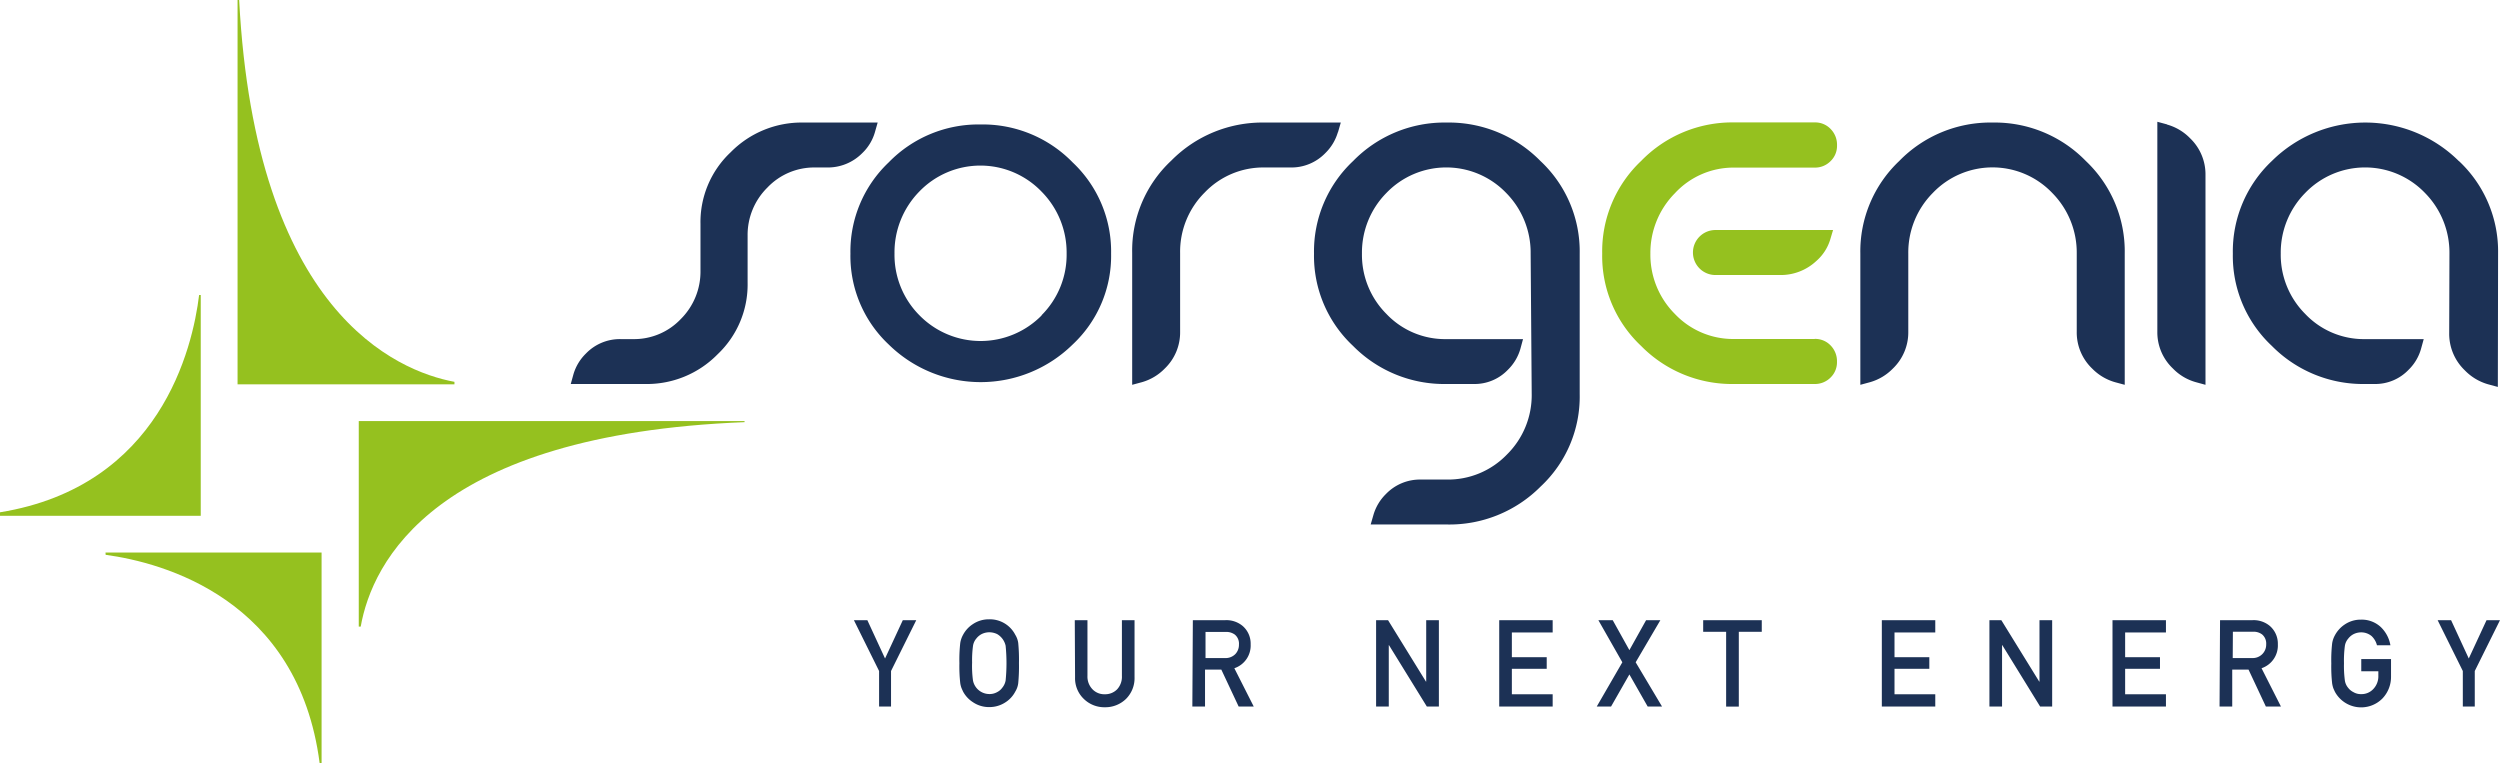 <svg xmlns="http://www.w3.org/2000/svg" viewBox="0 0 613.22 187.16"><defs><style>.cls-1{fill:#95c11f}.cls-2{fill:#1c3155}</style></defs><g id="Livello_2" data-name="Livello 2"><g id="Livello_1-2" data-name="Livello 1"><path d="M88 103.29v50.4h.48c2.79-15.74 18-47.13 94.15-50.14v-.26zM111.47 93.66C97.24 91 62.69 76.48 58.66 0h-.39v94.27h53.2zM49.24 72.36h-.4c-1.59 13.06-9.53 46.92-48.84 53.3v.86h49.24zM25.91 136.09C40 138 73.19 146.91 78.4 187.16h.48v-51.63h-53z" class="cls-1"/><path d="M214.6 32.45l.68-2.39h-18.2a24.41 24.41 0 00-17.85 7.28 23.5 23.5 0 00-7.41 17.58v11.51A16.41 16.41 0 01167 78.25a15.8 15.8 0 01-11.72 4.93h-3a11.55 11.55 0 00-8.55 3.53 11.75 11.75 0 00-3.07 5.09l-.66 2.39h18.19A24.27 24.27 0 00176 86.92a23.55 23.55 0 007.38-17.58V57.82A16.31 16.31 0 01188.24 46a15.82 15.82 0 0111.66-4.92h2.9a11.86 11.86 0 008.69-3.51 11.47 11.47 0 003.11-5.12M240.48 30.53A30.69 30.69 0 00218 39.82a30.09 30.09 0 00-9.4 22.39 29.8 29.8 0 009.4 22.3 32.19 32.19 0 0045.1 0 29.74 29.74 0 009.44-22.3 30 30 0 00-9.44-22.38 30.78 30.78 0 00-22.57-9.3m15 46.81a21 21 0 01-30 0 21 21 0 01-6.12-15.13A21.34 21.34 0 01225.48 47a20.81 20.81 0 0130 0 21.24 21.24 0 016.15 15.2 20.93 20.93 0 01-6.16 15.13M328.19 32.45l.69-2.39h-18.69a31.39 31.39 0 00-22.9 9.35 30.19 30.19 0 00-9.58 22.64v32.34l2.37-.64a12.64 12.64 0 005.61-3.34 12.28 12.28 0 003.78-9.06v-19.3a20.47 20.47 0 016-14.8 19.87 19.87 0 0114.69-6.17h6.38a11.56 11.56 0 008.56-3.54 11.77 11.77 0 003.06-5.09M488.79 30.06a31.22 31.22 0 00-22.93 9.43 30.51 30.51 0 00-9.54 22.72v32.18l2.36-.64a12.64 12.64 0 005.61-3.34 12.29 12.29 0 003.79-9.06V62.21a20.75 20.75 0 016-14.87 20.25 20.25 0 0129.32 0 20.79 20.79 0 016 14.83v19.18a12.25 12.25 0 003.79 9.06 12.7 12.7 0 005.61 3.34l2.37.64V62.21a30.51 30.51 0 00-9.54-22.72 31.16 31.16 0 00-22.86-9.43M531.54 30.51l-2.37-.64v51.48A12.22 12.22 0 00533 90.4a12.46 12.46 0 005.61 3.34l2.37.65V42.9a12.25 12.25 0 00-3.79-9 12.55 12.55 0 00-5.61-3.34M354.83 30.06a31.31 31.31 0 00-22.92 9.43 30.41 30.41 0 00-9.6 22.72 30.22 30.22 0 009.58 22.64 31.42 31.42 0 0022.9 9.34h6.73a11.28 11.28 0 008.34-3.48 11.69 11.69 0 003.08-5.17l.64-2.36h-18.83A19.79 19.79 0 01340.07 77a20.52 20.52 0 01-6-14.8 20.82 20.82 0 016-14.87 20.37 20.37 0 0129.38 0 20.85 20.85 0 016 14.88l.26 34.46a20.44 20.44 0 01-6.07 14.81 20.05 20.05 0 01-14.74 6.15h-6.38a11.58 11.58 0 00-8.56 3.54 11.83 11.83 0 00-3.06 5.09l-.69 2.39h18.69a31.53 31.53 0 0023-9.31 30.15 30.15 0 009.58-22.67V62.21a30.37 30.37 0 00-9.63-22.72 31.49 31.49 0 00-23-9.43M603.1 39.49a32.57 32.57 0 00-45.84 0 30.46 30.46 0 00-9.57 22.72 30.21 30.21 0 009.57 22.64 31.42 31.42 0 0022.9 9.34h2.29a11.28 11.28 0 008.34-3.48 11.55 11.55 0 003.07-5.18l.65-2.35h-14.39A19.8 19.8 0 01565.44 77a20.51 20.51 0 01-6-14.8 20.81 20.81 0 016-14.87 20.37 20.37 0 0129.38 0 20.83 20.83 0 016 14.86l-.06 19.45a12.41 12.41 0 003.85 9.22 12.81 12.81 0 005.72 3.41l2.36.64.06-32.71a30.37 30.37 0 00-9.63-22.72" class="cls-2"/><path d="M445.1 83.15h-18.37a2 2 0 0 0-.27 0h-1A19.68 19.68 0 0 1 410.82 77a20.54 20.54 0 0 1-6-14.76 20.8 20.8 0 0 1 6-14.83 19.57 19.57 0 0 1 14.62-6.3h.78a3.91 3.91 0 0 0 .49 0H445.06a5.33 5.33 0 0 0 3.94-1.57 5.18 5.18 0 0 0 1.6-3.89 5.48 5.48 0 0 0-1.56-4 5.19 5.19 0 0 0-3.93-1.62h-19.68a31.14 31.14 0 0 0-22.86 9.43A30.51 30.51 0 0 0 393 62.21a30.26 30.26 0 0 0 9.54 22.64 31.28 31.28 0 0 0 22.86 9.34h10a3 3 0 0 0 .47 0 4 4 0 0 0 .5 0h8.7a5.37 5.37 0 0 0 3.93-1.57 5.2 5.2 0 0 0 1.59-3.88 5.51 5.51 0 0 0-1.56-4 5.21 5.21 0 0 0-3.92-1.61" class="cls-1"/><path d="M415.26 61.94a5.52 5.52 0 0 0 5.52 5.52h15.74a12.77 12.77 0 0 0 9-3.44 11.36 11.36 0 0 0 3.39-5.19l.72-2.41h-28.85a5.52 5.52 0 0 0-5.52 5.52" class="cls-1"/><path d="M215.63 164.59l-6.18-12.47h3.3l4.34 9.4 4.36-9.4h3.3l-6.19 12.47v8.72h-2.93v-8.72zM235.33 162.71a36.94 36.94 0 01.21-5 6 6 0 01.69-2 7.07 7.07 0 012.39-2.61 7 7 0 014-1.19 7 7 0 016.42 3.81 5.1 5.1 0 01.72 2 43 43 0 01.18 4.94 42.89 42.89 0 01-.18 4.92 5.08 5.08 0 01-.72 2.05 6.87 6.87 0 01-2.34 2.59 7.14 7.14 0 01-4.08 1.22 7 7 0 01-4-1.22 7 7 0 01-2.39-2.59c-.15-.32-.29-.63-.41-.92a6 6 0 01-.28-1.13 36.81 36.81 0 01-.21-4.92m3.11 0a26.09 26.09 0 00.22 4.25 4.1 4.1 0 004 3.33 3.77 3.77 0 001.94-.48 3.47 3.47 0 001.24-1.06 3.87 3.87 0 00.83-1.79 43.21 43.21 0 000-8.51 4.42 4.42 0 00-2.07-2.86 4.47 4.47 0 00-1.94-.45 4.25 4.25 0 00-1.89.45 4 4 0 00-1.29 1.09 3.54 3.54 0 00-.81 1.77 26.32 26.32 0 00-.22 4.26M263.63 152.12h3.11v13.67a4.47 4.47 0 001.26 3.31 4 4 0 003 1.19 4.07 4.07 0 003-1.19 4.5 4.5 0 001.19-3.31v-13.67h3.1v14a7.17 7.17 0 01-2.09 5.31 7.27 7.27 0 01-5.2 2.05 7.19 7.19 0 01-5.16-2.05 7 7 0 01-2.14-5.3zM292.59 152.12h8a6.19 6.19 0 014.18 1.39 5.72 5.72 0 012 4.53 5.87 5.87 0 01-4 5.87l4.76 9.4h-3.7l-4.25-9.06h-4v9.06h-3.11zm3.11 9.29h4.72a3.34 3.34 0 002.62-1 3.31 3.31 0 00.86-2.33 2.87 2.87 0 00-1-2.41 3.48 3.48 0 00-2.28-.66h-4.92zM337.54 152.12h2.93l9.3 15.07h.06v-15.07h3.11v21.19h-2.95l-9.29-15.06h-.05v15.06h-3.11v-21.19zM367.74 152.12h13.11v3.02h-10.01v6.06h8.55v2.85h-8.55v6.24h10.01v3.02h-13.11v-21.19zM399.67 165.43l-4.5 7.88h-3.51l6.28-10.86-5.88-10.33h3.52l4.09 7.35 4.1-7.35h3.5l-6.06 10.33 6.47 10.86h-3.52l-4.49-7.88zM423.4 154.97h-5.63v-2.85h14.37v2.85h-5.63v18.35h-3.11v-18.35zM461.59 152.12h13.11v3.02h-10v6.06h8.54v2.85h-8.54v6.24h10v3.02h-13.11v-21.19zM487.98 152.12h2.92l9.3 15.07h.06v-15.07h3.11v21.19h-2.95l-9.28-15.06h-.06v15.06h-3.1v-21.19zM518.17 152.12h13.11v3.02h-10.01v6.06h8.55v2.85h-8.55v6.24h10.01v3.02h-13.11v-21.19zM544.55 152.12h8a6.17 6.17 0 014.18 1.39 5.75 5.75 0 012 4.53 5.89 5.89 0 01-4 5.87l4.76 9.4h-3.7l-4.25-9.06h-4v9.06h-3.11zm3.11 9.29h4.72a3.29 3.29 0 003.49-3.38 2.91 2.91 0 00-1-2.41 3.46 3.46 0 00-2.28-.66h-4.89zM579.19 161.66h7.3V166a7.64 7.64 0 01-2.11 5.33 7.33 7.33 0 01-11.64-1.62c-.15-.32-.29-.62-.41-.91a7.31 7.31 0 01-.28-1.14 36.73 36.73 0 01-.21-4.91 36.73 36.73 0 01.21-4.95 6 6 0 01.69-2 7.35 7.35 0 012.39-2.62 7 7 0 014-1.19 6.86 6.86 0 014.85 1.82 8.12 8.12 0 012.36 4.46h-3.3a4.66 4.66 0 00-1.34-2.27 4 4 0 00-2.53-.89 4.18 4.18 0 00-1.89.45 3.91 3.91 0 00-1.3 1.1 3.55 3.55 0 00-.81 1.76 27.64 27.64 0 00-.22 4.27 27.08 27.08 0 00.22 4.24 3.62 3.62 0 00.81 1.79 3.7 3.7 0 001.3 1.06 3.56 3.56 0 001.89.48 3.92 3.92 0 003-1.28 4.5 4.5 0 001.21-3.22v-1.11h-4.19zM604.1 164.59l-6.18-12.47h3.3l4.34 9.4 4.36-9.4h3.3l-6.19 12.47v8.72h-2.93v-8.72z" class="cls-2"/></g></g></svg>